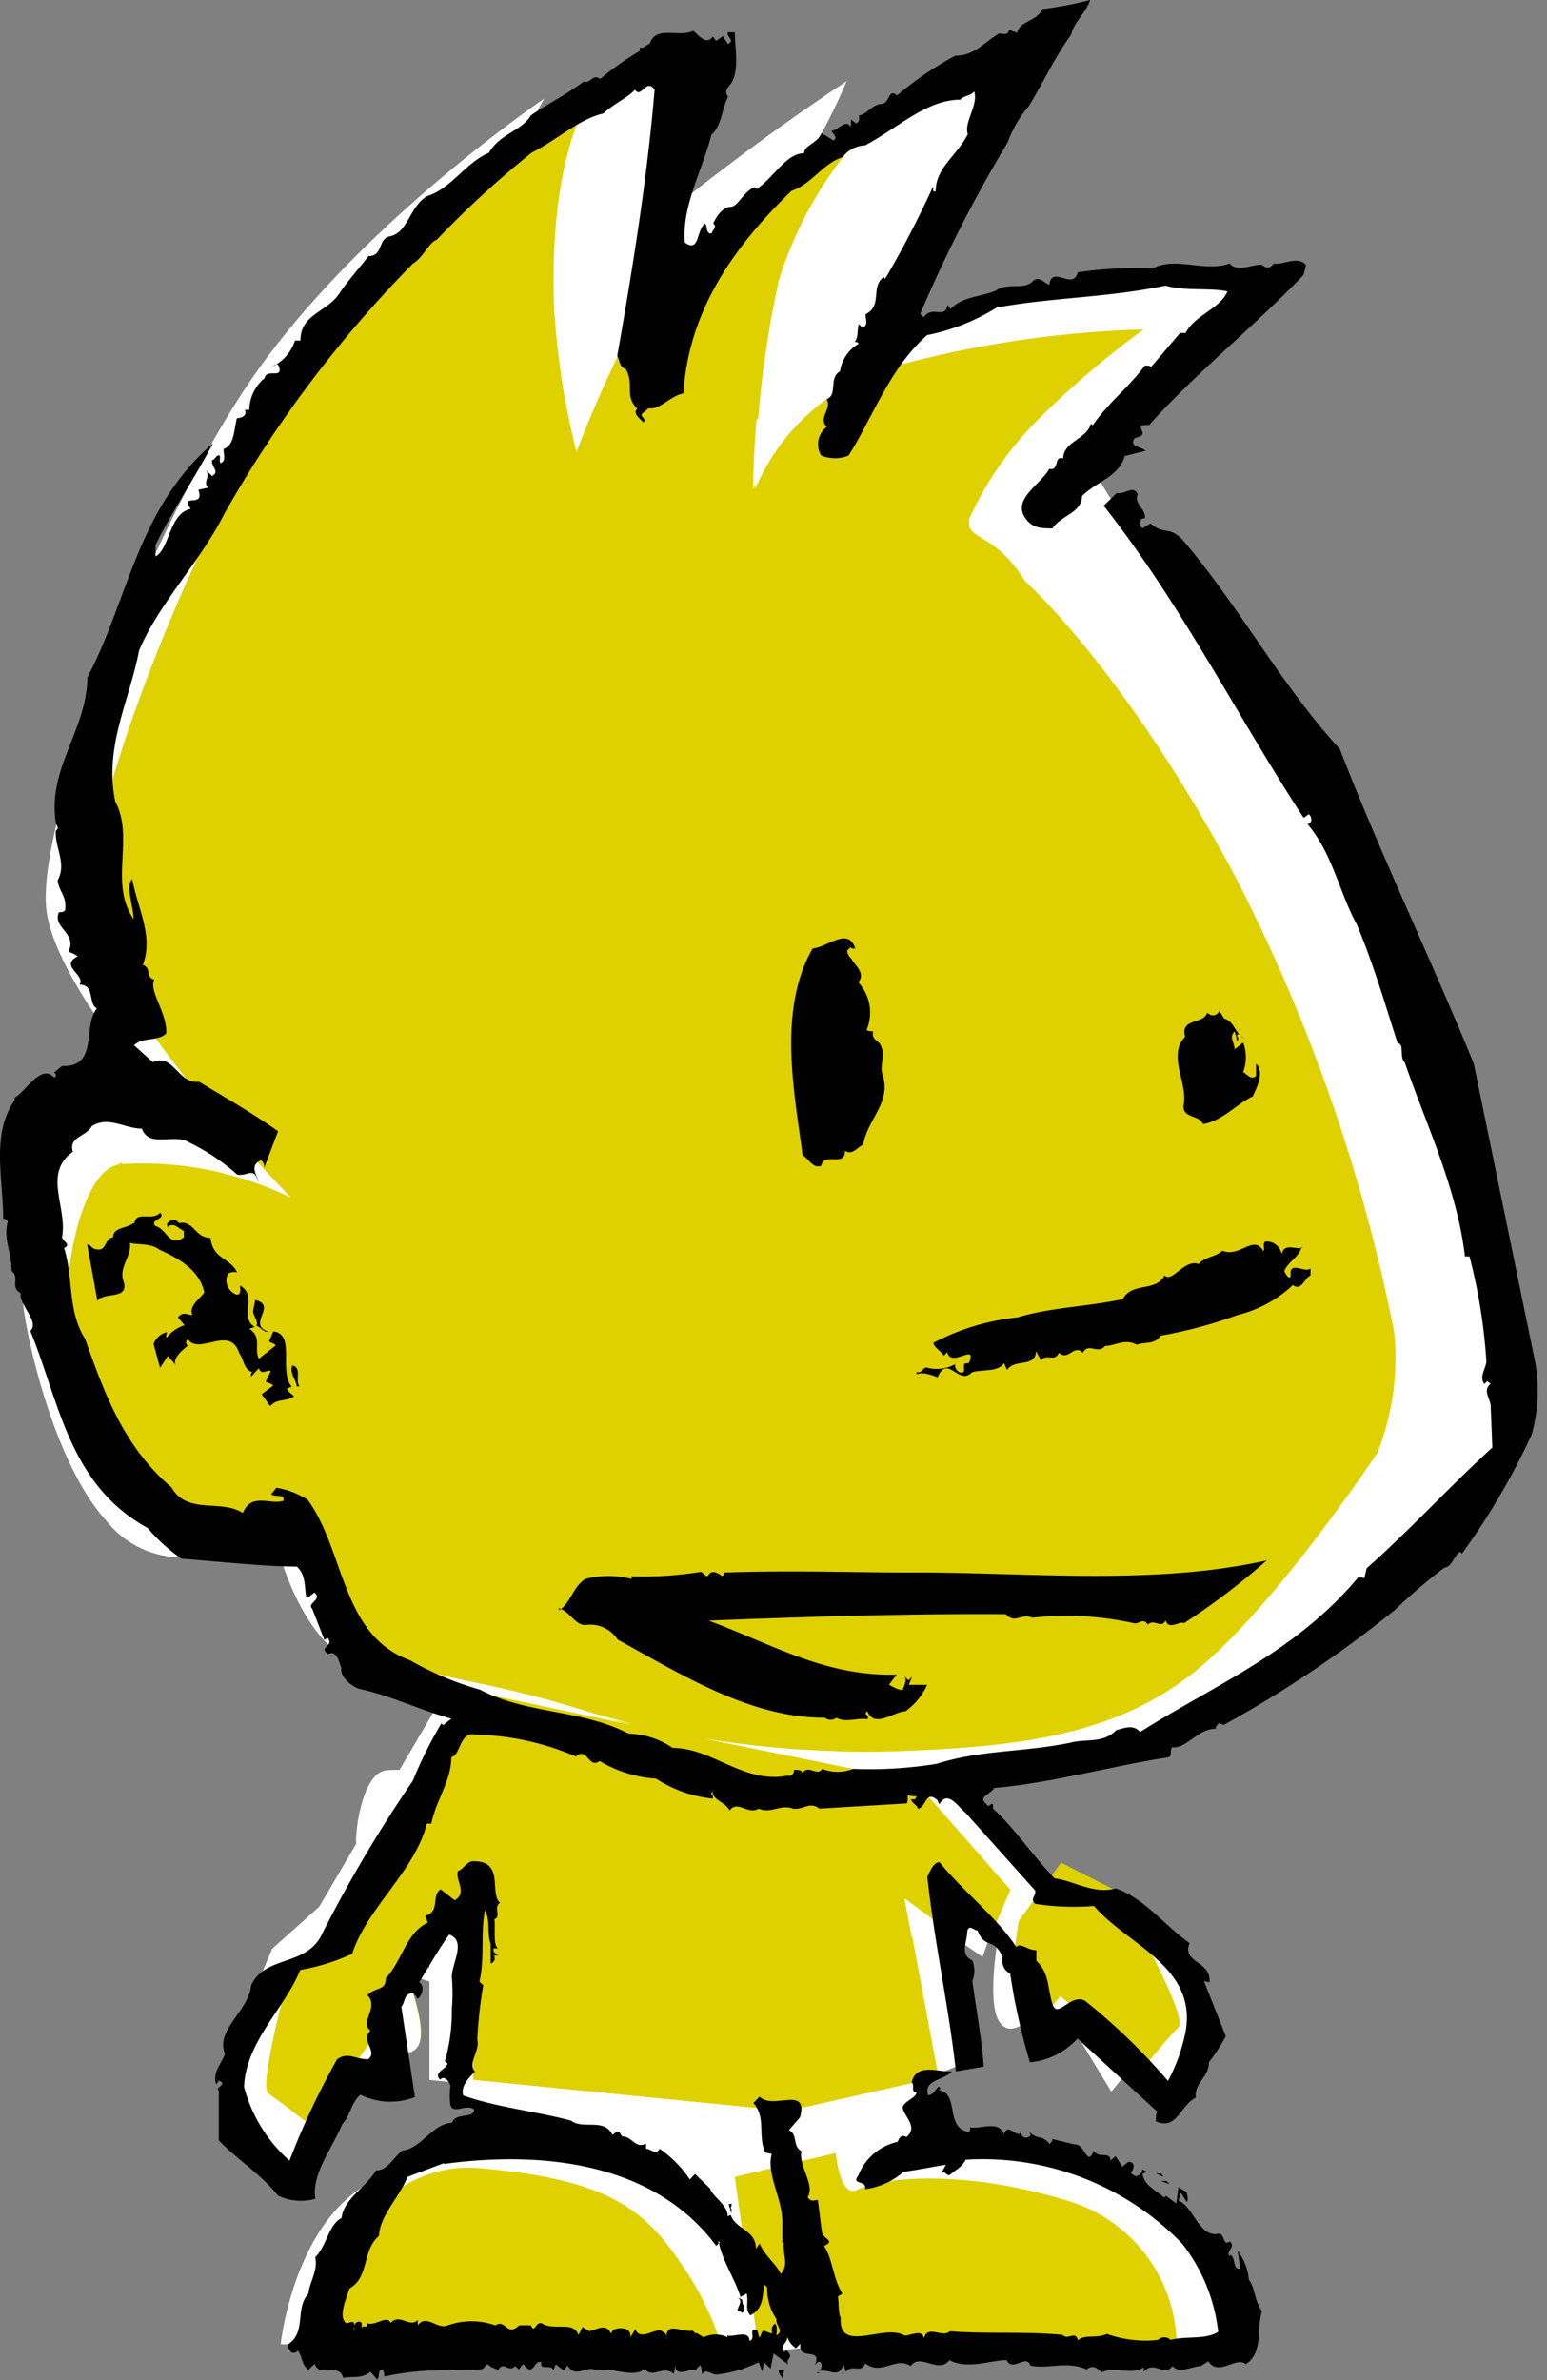 <svg width="65" height="100" version="1.1" viewBox="0 0 65 100" xmlns="http://www.w3.org/2000/svg">
 <rect x="0" y="0" width="65" height="100" fill="#808080" stroke="none"/>
 <defs>
  <style>.a{fill:#fff;}.b{fill:#dfd100;}</style>
 </defs>
 <path class="a" d="m22.714 98.35m-0.33 0.38m0.16-0.19"/>
 <path class="a" d="m35.094 97.47a3 3 0 0 0-1.18 0.24c-0.15 0.08-0.25 0-0.33-0.17a6.72 6.72 0 0 1 1.51-0.07"/>
 <path class="a" d="m35.734 92.39-0.59-0.4-0.16-0.85 1 0.72zm-2.2-4.65h-1.84l-1.23-0.25a23.34 23.34 0 0 0 3.07 0.28m-17.36-13.39a6.5 6.5 0 0 1 1 0c-0.92 0.07-1.27 2.33-1.25 3s0.69 3.77 1.92 5.11a2.44 2.44 0 0 0 1.2 0.76 2.13 2.13 0 0 1-2.17-0.75c-1.23-1.34-1.88-4.44-1.91-5.11s0.33-2.94 1.26-3"/>
 <path d="m17.444 75.73c-0.16 0.12-0.47 0.09-0.46 0.32-0.23 0-0.13 0.37-0.45 0.26-0.06 0-0.08-0.1-0.15-0.1l0.24 1.29c0.16-0.23 0.76 0 0.58-0.49-0.08-0.32 0.21-0.53 0.15-0.84 0.17 0.06 0.48 0 0.67 0.16a1.54 1.54 0 0 1 1 1c-0.1 0.15-0.36 0.32-0.27 0.51-0.13 0-0.21-0.09-0.33 0.06l0.15 0.18a0.8 0.8 0 0 0-0.4 0.27v-0.12a0.44 0.44 0 0 0-0.31 0.28l0.15 0.54 0.18-0.27 0.19 0.21c-0.11-0.13 0.13-0.35 0.27-0.45a0.1 0.1 0 0 1 0-0.1c0.27 0.37 1-0.34 1.17 0.32 0.11 0.13 0.1 0.38 0.31 0.43v0.1l0.14-0.3c0.07 0.18 0.21 0 0.27 0.07l-0.12 0.23c0.07 0 0.13 0 0.17 0.09l-0.26 0.2 0.2 0.27c0.16-0.19 0.35-0.09 0.55-0.22-0.05-0.06-0.15-0.1-0.15-0.18h0.1c-0.3-0.36 0.09-1.2-0.42-1.26l-0.1 0.23s0.11 0 0.15 0.09l-0.4 0.3c-0.11-0.24 0.08-0.49-0.21-0.68h0.12c-0.36-0.2 0.06-0.68-0.3-0.91-0.09-0.08 0 0.16-0.1 0.18a0.34 0.34 0 0 1-0.21-0.48 0.26 0.26 0 0 1 0.21 0c-0.18-0.36-0.55-0.28-0.61-0.79-0.35 0-0.38-0.41-0.71-0.33-0.09-0.1-0.15-0.1-0.23 0s0 0.06 0 0.12c0.14-0.13 0.25 0 0.38 0.09v0.14c-0.34 0.23-0.37-0.19-0.65-0.26s0.25-0.15 0.12-0.31c-0.2 0.21-0.56-0.06-0.59 0.25"/>
 <path d="m20.164 77.72c0 0.12 0.13 0.24 0.07 0.34s0.15 0.16 0.27 0.13c-0.5-0.16 0.23-0.59-0.29-0.71z"/>
 <path d="m21.154 79.44h0.06c-0.11-0.14 0.07-0.43-0.16-0.48-0.08 0.17 0.12 0.38 0.1 0.48"/>
 <path d="m30.984 98.04 0.07 0.22a0.36 0.36 0 0 1 0-0.11v-0.12"/>
 <polygon class="a" transform="translate(-17.126 -.01)" points="53.88 92.43 53.4 92.09 53.5 91.58 54.06 91.91"/>
 <polygon class="a" transform="translate(-17.126 -.01)" points="59.72 98.78 54.91 98.69 51.33 97.94 50.83 95.36 49.92 96.26 50.12 97.11 49.8 98.24 47.98 98.94 44.1 98.94 40.43 98.78 36.96 98.57 32.16 98.73 30.74 96.98 31.91 93.89 33.54 91.39 36.17 89.76 37.71 88.92 37.23 88.48 36.29 88.13 36.55 81.74 35.88 80.53 35.04 81.74 33.54 83.75 33.37 86.17 32.29 87.42 30.87 88.55 29.91 91.22 29.16 91.6 27.53 89.76 26.9 87.5 27.86 84.54 29.53 82.45 31.37 81.49 36 73.02 36.82 72.2 32.41 69.59 30.74 66.21 29.36 64.38 26.02 64.38 22.89 62.33 20.22 57.03 18.43 50.89 19.55 46.71 21.55 45.38 22.31 41.33 20.97 35.15 21.89 28.72 23.81 24.04 30.95 14.07 39.22 5.88 45.36 2.33 45.4 7.39 44.85 10.02 46.02 12.02 48.82 8.66 52.63 6.04 58.97 2.83 58.26 6.47 56.8 8.68 54.87 12.81 55.46 14.02 58.38 12.81 62.31 12.15 64.77 11.6 67.19 11.6 69.32 12.19 68.32 13.94 66.77 15.49 65.35 16.9 64.1 18.24 62.93 19.58 64.18 21.58 66.56 24.04 69.49 28.51 71.62 32.14 73.33 34.9 76.29 40.66 78.5 47.72 79.88 53.6 80.89 58.45 80.17 61.54 77.96 64.04 73.78 68.01 68.82 71.68 64.69 73.48 58.26 74.56 57.51 75.23 59.72 77.9 61.34 79.53 64.52 80.41 66.65 82.7 67.52 85.08 66.81 87.5 65.98 88.13 63.77 86.04 61.43 85.14 60.05 83.08 59.3 81.7 57.88 80.44 57.23 81.97 57.59 85.29 57.62 86.71 56.13 87.3 55.75 88.38 56.8 89.42 58.26 90.09 61.34 90.39 63.73 91.43 66.94 93.56 68.69 96.02 68.82 98.53 65.98 98.53"/>
 <polygon transform="translate(-17.126 -.01)" points="66.02 91.47 65.91 91.33 65.69 91.33"/>
 <path class="b" d="m44.584 78.26-1.78 2.45s-0.59 3.17 0.06 3.92 1.69-0.75 1.69-0.75l1.51 1.25 1.45 2.39s1.53-1.89 2-2.34-2.52-5.69-2.52-5.69z"/>
 <path class="a" d="m44.554 83.88 1.51 1.25 1.24 2-0.61 0.75-1.45-2.39-1.26-1a3.64 3.64 0 0 0 0.57-0.63m-2.57-2.76 1.78-2.45 0.38 0.2-1.34 1.84s-0.59 3.17 0.06 3.92a0.55 0.55 0 0 0 0.39 0.21c-0.36 0.33-0.85 0.63-1.21 0.2-0.66-0.75-0.06-3.92-0.06-3.92"/>
 <path class="b" d="m31.874 98.72 17.56-0.42a6.4 6.4 0 0 0-4.66-5.86c-4.63-1.4-8-0.87-8.74-0.45s-0.92-1.53-0.92-1.53l-4.24 1z"/>
 <path class="b" d="m5.114 48.91a14.26 14.26 0 0 1 7.1 1.4s-8.13-8.26-8.43-12.25 4.71-16.59 8.82-22.41c4.48-6.35 12.16-11.51 12.16-11.51s-1.73 2.42-1.48 8.85a33.28 33.28 0 0 0 0.94 6s1.91-5.6 3.65-7.18a72.61 72.61 0 0 1 8.36-6.18 16.45 16.45 0 0 0-3.51 6.15 42.85 42.85 0 0 0-1 8.78 9 9 0 0 1 6-5.21 44.74 44.74 0 0 1 10.33-1.51 37.68 37.68 0 0 0-4.56 3.91 14.27 14.27 0 0 0-2.75 4c-0.24 1 1 0.51 2.32 2.66 0 0 4.17 3.7 8.8 12.35a72.33 72.33 0 0 1 6.71 19.18 10.74 10.74 0 0 1-0.7 5.1s-4.2 6.34-7.56 9.1-7.44 3.24-12.39 3.43a41.46 41.46 0 0 1-8.27-0.51l8.8 1.79 4 4.55-1.19 2.77-3.23-2.39 1.4 7.49-6.36 1.43-13.2-1.31v-8.4l-2.82 3.85c0.35 0.93 0.85 2.47 0.54 3.07-0.47 0.87-1.82-0.35-1.82-0.35l-1.2 1.58-0.86 2.66s-1.92-1.49-2.43-1.81 1.15-6.11 1.15-6.11l2-1.74 5.44-9.08 6.77 1.38c-0.73-0.18-1.44-0.37-2.12-0.58-3.93-1.23-5.58-1.2-7.69-2s-3.12-4.22-3.12-4.22l-0.56-2.06a16.88 16.88 0 0 1-2.43 1.61 4 4 0 0 1-4.35-1.34c-2.27-2.46-3.48-8.19-3.53-9.43s0.61-5.43 2.32-5.56"/>
 <path class="a" d="m11.794 98.49s0.82-7.8 6.62-7.36h0.49a4.94 4.94 0 0 1 1.16 0c5.81 0.44 7.17 1.86 8.81 4.36a9.16 9.16 0 0 1 1.65 3.8l-1.82-0.2-0.96-0.1zm0.35 0.17m3.21-5.47m-0.62 0.7m0.3-0.36"/>
 <path class="a" d="m38.214 91.56a6.09 6.09 0 0 0-2.19 0.43c-0.26 0.16-0.45 0-0.6-0.31a13.47 13.47 0 0 1 2.79-0.12m-4.75-1.1v0.35l-2.65 0.6 1 7.27h-1.64l-1-7.31z"/>
 <path class="a" d="m28.124 11.55c-1.7 1.58-3.9 7.43-3.9 7.43s-0.39-1.51-0.67-3.36c0.78-2 1.81-4.37 2.71-5.21a100.15 100.15 0 0 1 9.31-7 24.28 24.28 0 0 1-1.79 3.45 63.79 63.79 0 0 0-5.66 4.65m11.27 70.66-1.09-0.8-0.3-1.59 1.87 1.35zm-4.05-8.59c-1.15 0-2.29 0-3.41-0.06l-2.28-0.46a41.77 41.77 0 0 0 5.69 0.52m-22.74-57.93c-4.11 5.82-9.11 18.42-8.82 22.41s8.43 12.25 8.43 12.25a13.14 13.14 0 0 0-2.81-1c-2.16-2.32-7.24-8.1-7.47-11.24-0.3-4 4.71-16.59 8.82-22.41 4.48-6.36 12.12-11.52 12.12-11.52a6.73 6.73 0 0 0-0.82 2 48.84 48.84 0 0 0-9.49 9.54m1.06 50s1 3.48 3.12 4.22 3.76 0.72 7.69 2c0.68 0.21 1.4 0.4 2.12 0.58l-6.68-1.42a47.21 47.21 0 0 1-4.88-1.17c-2.11-0.74-3.13-4.22-3.13-4.22l-0.25-0.94c0.72-0.48 1.55-1.12 1.55-1.12zm-10.37-16.77a12.69 12.69 0 0 1 1.85 0c-1.7 0.14-2.36 4.33-2.31 5.56s1.26 7 3.53 9.43a4.68 4.68 0 0 0 2.22 1.42 4 4 0 0 1-4.07-1.42c-2.27-2.46-3.49-8.19-3.53-9.43s0.61-5.43 2.31-5.56m10.16 31.2 5.34-9.1 0.91 0.21-5.22 8.89-2.46 3.39s-1.2 4.11-0.7 4.46l0.95 0.7-0.36 1.14s-1.94-1.49-2.44-1.81 2-6.11 2-6.11zm18.23-59.55s0-1.24 0.14-2.91a9.77 9.77 0 0 1 4-2.3 44.74 44.74 0 0 1 10.33-1.51l-0.14 0.1a41.48 41.48 0 0 0-8.34 1.41 9 9 0 0 0-6 5.21m-11.76 66.83 11.9 1.18-0.57 0.13-13.16-1.31v-5.87l1.83-2.53zm-4.08-1.77a1 1 0 0 1-0.09 0.31 0.56 0.56 0 0 1-0.46 0.31l0.5-0.66"/>
 <path d="m34.144 39.85c-1.46 2.56-0.79 5.93-0.42 8.68 0.27 0.18 0.44 0.58 0.78 0.45 0.13-0.6 1 0.08 1-0.63 0.32 0.21 0.53-0.17 0.76-0.25 0.18-1.06 1.18-1.77 0.83-2.91-0.17-0.41 0.16-0.9-0.13-1.34-0.12-0.15-0.35-0.21-0.28-0.52-0.08 0-0.23 0-0.27-0.06a1.89 1.89 0 0 0-0.35-2c0.33-0.39-0.18-0.74-0.3-1a0.48 0.48 0 0 1-0.17-0.33l0.15-0.15c0 0.07 0.11 0.07 0.19 0.06-0.3-0.92-1.14-0.06-1.79 0"/>
 <path d="m50.714 42.56c-0.14 0.49-1.14 0.2-0.92 1-0.77 0.82 0.15 1.94-0.07 2.92 0 0.52 0.66 0.35 0.82 0.75 0.84-0.14 1.45-0.88 2.09-1.16 0.21-0.46 0.49-1 0.14-1.39v0.52c-0.18 0.2-0.38-0.06-0.54-0.16a1.77 1.77 0 0 0 0-1.24l-0.36 0.29c0-0.27-0.25-0.52 0-0.75l0.08 0.26c0 0.3 0.16 0 0-0.08l0.08-0.08 0.27 0.22c-0.43-0.25-0.45-0.77-0.87-0.86l-0.2-0.33a0.29 0.29 0 0 1-0.49 0.09"/>
 <path d="m5.604 51.39c-0.29 0.23-0.86 0.18-0.85 0.59-0.42 0.09-0.24 0.68-0.82 0.48-0.11-0.07-0.16-0.18-0.27-0.17l0.43 2.37c0.29-0.42 1.41 0 1.07-0.9-0.13-0.59 0.38-1 0.29-1.54 0.3 0.09 0.87 0 1.23 0.28 0.85 0.38 1.7 0.87 1.9 1.8-0.18 0.27-0.67 0.58-0.5 0.95-0.23 0-0.39-0.17-0.61 0.1l0.28 0.33a1.55 1.55 0 0 0-0.74 0.51c-0.08 0 0-0.15 0-0.22a0.79 0.79 0 0 0-0.56 0.5l0.27 1 0.33-0.5 0.35 0.4c-0.2-0.26 0.25-0.64 0.5-0.84-0.08 0-0.08-0.11-0.08-0.18l0.07-0.08c0.49 0.69 1.77-0.63 2.16 0.59 0.2 0.25 0.18 0.7 0.56 0.79-0.07 0-0.07 0.12-0.07 0.2l0.33-0.36c0.13 0.34 0.38 0 0.5 0.13l-0.21 0.43c0.12 0.07 0.23 0.06 0.31 0.17l-0.48 0.36 0.36 0.5c0.3-0.34 0.65-0.17 1-0.41-0.08-0.11-0.28-0.18-0.28-0.33l0.18-0.08c-0.55-0.65 0.18-2.21-0.77-2.32l-0.18 0.42c0.08 0.07 0.2 0.06 0.28 0.17l-0.71 0.56c-0.21-0.44 0.15-0.9-0.4-1.26l0.23-0.08c-0.66-0.39 0.1-1.27-0.56-1.7-0.16-0.14 0.09 0.3-0.18 0.35a0.63 0.63 0 0 1-0.38-0.89 0.52 0.52 0 0 1 0.38-0.05c-0.33-0.66-1-0.52-1.12-1.45-0.65 0-0.71-0.75-1.32-0.62-0.16-0.18-0.27-0.17-0.42-0.06s-0.07 0.12-0.07 0.23c0.26-0.24 0.46 0.06 0.69 0.16v0.27c-0.63 0.43-0.69-0.34-1.2-0.48-0.24-0.29 0.45-0.27 0.21-0.56-0.36 0.38-1-0.11-1.09 0.45"/>
 <path d="m53.074 52.55c-0.4-0.69-1 0.3-1.71 0-0.29 0.27-0.75 0.25-1 0.56-0.58-0.24-1.15 0.83-1.43 0.47-0.36 0.72-1.36 0.27-1.76 1-1.36 0.31-3 0.34-4.42 0.77a9.78 9.78 0 0 0-3.54 1.07c0.05 0.23 0.36 0.36 0.44 0.55l0.15-0.16c0.14 0.7 1.31-0.46 0.89 0.49 0-0.07-0.11 0-0.19 0v0.33c-0.23 0.16-0.44-0.21-0.36-0.32a1.62 1.62 0 0 1-1.17 0.16c-0.2-0.07-0.23 0.27-0.46 0.17v0.11c0.18-0.12 0.6 0 0.88 0.12 0.42-1 0.89 0.37 1.44-0.21 0.37-0.13 1.13 0 1.35-0.39l0.13 0.29c0.32-0.49 1.18-0.08 1.22-0.79l0.21 0.4c0.22-0.34 0.54 0.09 0.75-0.33 0.4 0.36 0.63-0.39 1 0 0.25-0.46 0.61 0.09 0.94-0.29 0.42 0 0.82-0.33 1.33-0.05 0.34-0.13 0.76 0 1-0.38a19.06 19.06 0 0 0 3.24-0.87 5.17 5.17 0 0 0 2.32-1.26c0.35 0.29 0.51-0.32 0.74-0.4v-0.3c-0.22 0.23-0.93-0.37-0.83 0.33-0.07 0.16-0.23-0.1-0.27-0.22 0.14-0.37 0.62-0.58 0.72-1h0.07c-0.26 0.16-0.8-0.23-0.9 0.3a0.65 0.65 0 0 0-0.63-0.54c-0.22 0-0.06 0.31-0.14 0.42"/>
 <path d="m10.634 55.08c0 0.22 0.24 0.43 0.14 0.63 0.14 0 0.27 0.28 0.5 0.24-0.93-0.3 0.41-1.1-0.55-1.33z"/>
 <path d="m12.464 58.25h0.12c-0.2-0.25 0.12-0.79-0.3-0.88-0.15 0.3 0.21 0.7 0.18 0.88"/>
 <path d="m23.464 67.57c0.46 0.09 0.71 0.76 1.17 0.7a1.38 1.38 0 0 1 1.32 0.62c2.69 1.47 5.57 3.29 8.7 3.28a0.39 0.39 0 0 0 0.49 0c0.35 0.22 0.88 0 1.3 0.06 0.11-0.15-0.2-0.21 0-0.33 0.29 0.74 1.14 0 1.6 0a2.77 2.77 0 0 0 0.91-1.11h-0.77l0.14-0.35-0.15 0.16-0.19-0.18c0.16 0.18 0 0.37-0.06 0.6a1.61 1.61 0 0 1-0.57-0.24l0.32-0.42c-3 0.08-5.19-1.26-7.9-2.27 4-0.16 8.6-0.3 12.49-0.27 0.39 0.43 0.64-0.06 1.11 0.15a13 13 0 0 1 4.31 0.24c0.19 0 0.37-0.24 0.54 0.05 0.26-0.27 0.58 0.2 0.75-0.18 0.13 0.44 0.61 0 0.77 0.12a29.53 29.53 0 0 0 3.48-2.64c-4.8 1.08-10.31 0.48-15 0.51-2.4 0-4.88-0.1-7.81 0 0 0.07 0 0.11-0.07 0.15-0.16-0.11-0.44-0.32-0.61 0-0.12 0-0.16-0.11-0.28-0.18a15.19 15.19 0 0 1-2.92 0.19v0.11a3.86 3.86 0 0 0-1.94 0c-0.52 0.32-0.61 1-1.09 1.31"/>
 <path d="m30.614 92.61 0.13 0.41a0.64 0.64 0 0 1 0-0.2c-0.08 0 0-0.15 0-0.23"/>
 <path class="b" d="m23.354 98.72h-7.71l-2.4-0.56-0.09-1.3-0.34 0.16c1.25-2.67 3.6-6.2 7.25-5.93 5.81 0.48 7.17 1.9 8.81 4.4a12.81 12.81 0 0 1 1.59 3.56z"/>
 <path d="m34.324 99.68a0.27 0.27 0 0 1 0.12 0s-0.09 0.07-0.12 0"/>
 <polygon class="a" transform="translate(-17.126 -.01)" points="49.74 98.77 50.15 98 51.01 98.65"/>
 <path class="a" d="m16.734 83.78 0.31-0.92c0.35 0.93 0.85 2.47 0.54 3.07-0.47 0.87-1.82-0.35-1.82-0.35l0.62-1.24z"/>
 <polygon class="a" transform="translate(-17.126 -.01)" points="58.41 82.23 57.52 81.62 57.7 80.67 58.74 81.27"/>
 <path d="m0.604 46.13c0.52-0.31 1.12-1.46 1.68-0.85l0.07-0.07a0.19 0.19 0 0 0-0.08-0.15l0.33-0.27c1.56 0.05 0.85-1.68 1.47-2.42-0.39-0.2-0.07-1-0.73-1 0.26-0.42-0.87-0.78-0.08-1.19a1.3 1.3 0 0 0-0.39-0.19c0.39-0.79-0.68-1-0.4-1.66 0.07 0 0.19 0 0.26-0.08 0.09-0.6-0.26-0.78-0.31-1.26 0.39-0.73-0.13-1.38-0.08-2.09 0.18-0.12 0-0.23 0-0.34-0.35-2.3 1.3-3.86 1.33-6.1 1.73-3.28 2.08-7.07 5.28-9.84-0.74 1.41-1.75 2.91-2.42 4.28v0.48c0.6-0.32 0.57-1.81 1.48-2-0.48-0.69 0.61 0 0.32-0.8l0.41-0.09c-0.24-0.24 0.13-0.48-0.1-0.74l0.27 0.25c0.34-0.2-0.05-0.37 0-0.67 0.12 0 0.15-0.19 0.27-0.2s0 0.27 0.09 0.33c0.26-0.12 0.09-0.41 0.13-0.6 0.45-0.16 0.42-0.8 0.55-1.29 0.15 0 0.46-0.09 0.33-0.35h0.19a1.77 1.77 0 0 1 0.64-1.33c0.1-0.41 0.69 0 0.63-0.4s-0.34 0-0.35-0.06a1.87 1.87 0 0 0 1-1.12h0.23c0-1.16 1.17-1.17 1.7-2.08 0.33-0.47 0.8-1 1.16-1.47 0.61 0 0.4-0.69 0.85-0.82 0.83-0.14 0.83-1.22 1.61-1.7 1-0.3 1.62-1.41 2.6-1.82 0.46-0.81 1.37-0.91 1.76-1.57 0.67-0.47 1.56-0.91 2.23-1.43 0.23 0.14 0.4-0.35 0.68-0.1a12.52 12.52 0 0 1 1.67-1.18v-0.15c0.09 0.07 0.23-0.05 0.42-0.17 0.28-0.76 1.17-0.23 1.81-0.52 0.11 0 0.52 0.69 0.84 0.23l0.13 0.19 0.29-0.2 0.21 0.33c0.33-0.17-0.09-0.3 0-0.49h0.29c0 0.64 0.21 1.64-0.18 2.18-0.15 0.15-0.26 0.34-0.1 0.52-0.28 0.54-0.26 1.21-0.7 1.6-0.39 1.51-1.25 3-1.12 4.53 0.63 0.46 0.48-0.55 0.85-0.79 0.12 0.07 0 0.42 0.28 0.41 0-0.12 0.26-0.28 0.06-0.42 0.18-0.38 0.43-0.69 0.74-0.7s0.54-0.66 1-0.82l0.08 0.07c0.67-0.4 1.24-1.51 2-1.5 0-0.34 0.59-0.43 0.73-0.85l0.51 0.31c0.18-0.12 0-0.26-0.1-0.4 0.27 0 0.63-0.55 0.83-0.15v-0.33l0.23 0.17 0.11-0.11v-0.23c0.34-0.05 0.55-0.46 0.93-0.48s0.28-0.68 0.67-0.36a13.59 13.59 0 0 1 2.45-1.67c0.8 0 1.16-0.53 1.83-0.93 0.15 0 0.42 0.1 0.41-0.16l0.35 0.13c0.13-0.53 0.79-0.44 1.07-1a15 15 0 0 0 2-0.38c-0.17 0.53-0.73 1-0.79 1.45-0.68 0.92-1.17 2-1.78 3a5 5 0 0 0-0.9 1.54 58.06 58.06 0 0 0-3.67 7.2l0.15 0.14c0.37-0.53 0.88 0.12 1-0.52l0.12 0.18c0.51-0.54 1.2-0.49 1.91-0.78 0.49-0.36 1.19 0 1.55-0.4 0.26-0.23 0.46 0.06 0.69 0.16 0.12-0.86 1 0.26 1.2-0.53a16.64 16.64 0 0 1 3.15-0.16c0.94-0.52 2.18 0.17 3.23-0.21 0.33 0.4 1 0 1.38 0.06a0.27 0.27 0 0 0 0.46-0.05c0.46 0.05 1-0.34 1.37 0.05l-0.1 0.42c-2 2.1-4.67 4.25-6.49 6.31-0.84-0.05 0.2 0.4-0.6 0.54-0.28 0.39 0.29 0.36 0.45 0.54l-0.87 0.22c-0.27 0.88-1.17 1.06-1.8 1.68 0 0.71-0.92 0.83-1.24 1.36-0.38 0-0.72 0-1-0.26-0.88-0.9 0.5-1.55 0.86-2.24 0.46 0.09 0.17-0.57 0.59-0.44 0-0.71 1-0.81 1.16-1.46l0.08 0.07c0.65-0.95 1.47-1.55 2.19-2.51 0.08 0 0.23 0 0.26 0.06l1.22-1.43h0.23c0.39-0.76 1.44-1 1.76-1.75-0.81-0.16-1.79 0-2.6-0.24-2.46 0.51-4.71 0.49-7.09 0.92a8.81 8.81 0 0 1-2.93 1.16c-1.58 1.4-2.26 3.41-3.3 5.06a1.52 1.52 0 0 1-1.15 0 0.91 0.91 0 0 1 0.23-1.2c-0.37-0.4 0.23-0.76 0-1.16 0.48-0.21 0.07-0.9 0.56-1.18a1.61 1.61 0 0 1 0.79-1.16l-0.08-0.07h-0.1c0.18-0.19 0.1-0.52 0.18-0.75l0.16 0.15c0.27-0.13 0.1-0.38 0.13-0.57 0.72-0.36 0.19-1.13 0.75-1.56l0.07 0.07a42.61 42.61 0 0 0 2-3.85c0.07 0-0.07 0.23 0.12 0.18 0-1 0.89-1.49 1.35-2.4-0.17-0.52 0.45-1.21 0.27-1.8-0.14 0.19-0.41 0.16-0.59 0.35-1.42 0-2.62 1.19-4 1.92a1.22 1.22 0 0 0-0.94 0.49c-0.86 0.29-1.29 1.13-2.15 1.42-2.49 2.41-4.33 5.1-4.54 8.51-0.53 0.09-1 0.71-1.46 0.62l-0.23 0.19c-0.22 0.16 0.21 0.26 0 0.41-0.08-0.14-0.47-0.35-0.25-0.58-0.55-0.54-0.11-1-0.48-1.67-0.27-0.06-0.25-0.36-0.36-0.54 0.65-3.69 1.26-7.48 1.57-11.19-0.36-0.51-0.55 0.39-0.83 0-0.26 0.31-0.9 0.6-1.33 1-1 0.22-2 1.15-3 1.64a40.76 40.76 0 0 0-4 3.67c-0.31 0.09-0.55 0.73-1 1a49.92 49.92 0 0 0-7.92 10.51c-1 2-2.75 3.76-3.58 5.74-0.41 2.14-1.48 4.05-1 6.35 0.82 1.54-0.28 3.41 0.77 4.94 0-0.49-0.35-1.41-0.06-1.68 0.24 1.26 0.9 2.39 0.45 3.6 0.38 0.14 0.09 0.52 0.48 0.62-0.25 0.46 0.55 1.4 0.5 2.26-0.36 0.35-1 0.14-1.35 0.5l0.79 0.71c0.86-0.4 1.07 0.94 1.94 0.82 1.06 0.64 2.22 1.3 3.32 2.08l-0.59 1.55a0.32 0.32 0 0 0-0.12-0.33c-0.57 0.21-0.09 0.75-0.13 0.9-0.17-0.66-0.45-0.21-0.88-0.3a8.51 8.51 0 0 0-2-1.34c-0.62-0.42-1.7 0.25-2-0.59-0.72 0-1.39-0.54-2.1-0.11-0.25 0.46-1 0.45-0.8 1.08-1.29 0.91-0.21 2.36-0.46 3.6 0.08 0.19 0.39 0.32 0.09 0.44 0.4 1.3 0.14 2.65 0.88 3.82 0.81 2.28 1.62 4.53 3.63 6.24 0.66 1.17 2.08 0.48 3 1.08 0.35-0.87 1.14-0.34 1.7-0.51 0.1-0.31-0.35-0.14-0.51-0.28l0.22-0.27a3.42 3.42 0 0 1 1.32 0.51c1.57 2.17 1.4 5.69 4.3 6.74a13 13 0 0 0 2.93 1.23c2 1.05 4.23 0.81 6.25 1.85a3.42 3.42 0 0 1 1.85 0.6c1.68 0 3 1.53 4.84 1.16 0.16 0.07 0.27-0.13 0.26-0.24 0.16 0 0.34 0 0.35 0.14 0.25-0.39 0.62 0.16 0.83-0.18a1.77 1.77 0 0 0 1.3 0 17.81 17.81 0 0 0 3.5-0.21c1.91-0.6 3.63-0.48 5.63-0.89 0.64-0.18 1.38 0.05 1.93-0.53 0.37-0.09 0.71-0.25 1 0.08 3.16-2 6.57-3.37 9.19-6.53l0.23 0.07 0.1-0.42c1.73-1.52 3.63-3.58 5.28-5.07l-0.07-1.74c0-0.3-0.36-0.66 0-0.94l-0.15-0.11-0.11 0.12c-0.24-0.29 0.05-0.64 0.08-0.94a23.56 23.56 0 0 0-0.71-4.42h-0.19c-0.34-2.86-1.63-5.54-2.53-8.15-0.24-0.22 0-0.79-0.3-0.81-0.56-1.74-1-3.28-1.72-5-0.74-1.35-1-2.94-2.07-4.21 0.19 0 0.22-0.27 0.06-0.41l-0.22 0.15c-2.8-4.29-5.16-9-8.4-13.11l0.55-0.54c0.34 0.09 0.71-0.37 0.88 0.07-0.18 0.38 0.37 0.62 0.3 1-0.07 0-0.15 0-0.18 0.08s-0.07 0.26 0.09 0.33l0.33-0.2c0.56 0.5 0.73 0.09 1.32 0.66 2.44 2.86 4.12 6.08 6.63 8.82 1.74 4.49 3.81 8.77 5.63 13.22l2.53 12.3a6.79 6.79 0 0 1-0.1 3.29 29.45 29.45 0 0 1-2.93 5l-0.08-0.08c-0.29 0.21-0.32 0.62-0.66 0.67a23 23 0 0 0-2.06 1.76 49 49 0 0 1-7.2 4.84l-0.23-0.07c0 0.07-0.15 0.12-0.1 0.23-0.77 0-1.27 0.87-1.84 0.78-0.11 0.12 0 0.34-0.14 0.42-2.38 0.36-4.95 1.09-7.34 1.29-0.14 0.27-0.74 0.37-0.31 0.69 0.08 0.18 0.15-0.08 0.26 0v0.18c0.91 0.82 1.68 2 2.59 2.93 0.84 0.11 1.63 0.68 2.57 0.42 1.23 0.44 2 1.52 3.1 2.3-0.35 0.84 0.94 0.75 0.83 1.65l-0.23-0.06 0.92 2.32a8 8 0 0 1-0.71 1.1c0 0.64-0.62 0.85-0.55 1.48-0.68 0.36-0.79 1.38-1.68 1 0-0.15 0-0.29 0.06-0.41l-3.35-3.07a3.1 3.1 0 0 1-2 1 27.07 27.07 0 0 1-0.83-3.73c-0.35-0.18-0.33-0.48-0.37-0.81-0.37-0.69-0.7-0.23-1-1-0.16 0-0.32-0.26-0.43 0 0 0.49-0.34 1 0.21 1.26a1.12 1.12 0 0 1 0 0.86c0.16 1.19 0.4 2.45 0.48 3.6l-1.17 0.2c-0.29-2.68-0.89-5.31-1.2-8.17 0.11-0.23 0.25-0.61 0.51-0.62 1 1.23 2.46 2.37 3.23 3.57 0.14-0.23 0.54 0.17 0.84 0.12v0.45c0.55 0.53 0.46 1.1 0.67 1.8s0.75-0.44 1.37-0.12a25.5 25.5 0 0 1 3.49 3.37 7.22 7.22 0 0 0 0.75-2.13c0.43-2.7-2.46-3.59-3.86-5.22a10.5 10.5 0 0 1-2.47-0.09c-0.24-0.22 0.06-0.34 0-0.56l-2.91-3.25c-0.35-0.28-0.76-1-1.12-0.37l-0.08-0.18c-0.51-0.43-0.44 0.28-0.82 0.37 0-0.15-0.24-0.22-0.29-0.4h0.16s0.07-0.07 0.07-0.11-0.19 0-0.31-0.06 0 0.22-0.1 0.34l-3.67 0.22c-0.4-0.32-0.69 0.07-1.11 0-0.5-0.2-0.94 0.23-1.44 0-0.45 0.28-0.89-0.38-1.22 0.08-0.17-0.37-0.74-0.42-0.72-0.84l-0.06 0.16c0.08 0 0.08 0.1 0.08 0.18a5.36 5.36 0 0 1-2.39-0.84 5.3 5.3 0 0 1-2.37-0.74c-0.47 0.35-0.51-0.62-1-0.19a11.26 11.26 0 0 0-4.23-0.92c-0.65-0.16-0.61 0.89-1 0.94 0 1-0.65 1.82-0.84 2.8h-0.19c-0.5 2-2.49 3.5-3.14 5.47a8.92 8.92 0 0 1-2.18 0.68c-0.66 1.63-2.28 3-2.36 4.91a6.24 6.24 0 0 0 1.91 3.1 32.34 32.34 0 0 1 2-4.26c0.45-0.32 0.76 0 1.3 0 0.44-0.32-0.34-0.78 0.1-1.2-0.47-0.36 0.38-1-0.13-1.49 0.33-0.35 0.79-0.18 0.77-0.71 0.7-0.73 0.84-1.9 1.77-2.34l-0.1-0.29c0.64-0.18 0.23-0.84 0.64-1.11l0.59 0.46c0.56-0.32 0-0.86 0.14-1.23 0.26-0.09 0.37-0.43 0.67-0.41 1.3 0 0.63 1.36 1.1 1.75-0.3 0.16 0.06 0.6-0.24 0.68 0.05 0.34-0.07 1.13 0.16 1.23h-0.19c-0.06 0.19 0.13 0.22 0.17 0.3h-0.16c0.13 0.25-0.17 0.37-0.14 0.33v-0.81c-0.17-0.52 0-1-0.24-1.42-0.19 1.06 0 2-0.23 3l0.16 0.15a19 19 0 0 0-0.25 2.28c0.13 0.45-0.42 1-0.1 1.35-0.15 0.16-0.63 0.59-0.49 1 1.42 0.51 3.1 0.67 4.53 1.06 0.51 0.39 1.4-0.13 1.74 0.6l0.14-0.11c0.18-0.09 0.19 0.1 0.27 0.17 0.42 0 0.55 0.54 1 0.3v0.22c0.19 0 0.43 0.29 0.57 0a4.8 4.8 0 0 1 1.27 1.29l0.22-0.23 0.63 0.61c0.1 0.34 0.75 0.69 0.74 1.17l0.13-0.06c0.19 0.61 1.06 0.62 1.06 1.43l0.15-0.23c0.21 0.51 0.71 0.87 0.89 1.28 0.36-0.36 0.07-0.87 0.13-1.32h-0.06v-0.86c0-1-0.68-2-0.45-2.86l-0.27-0.06c-0.33-0.7 0.05-1.47-0.5-2.08l0.26-0.27c0.55 0.58 2.07-0.49 1.7 0.87l-0.47 0.54c0.39 0.17 0.14 0.67 0.53 0.88-0.13 0.64 0.59 1.43 0.26 1.93 0.17 0.25 0.28 0.1 0.43 0.13l0.17 1.34c0.08 0.33 0.58 0.35 0.09 0.59 0.37 0.55 0.36 1.33 0.77 2l-0.19 0.12c0.06 0.3 0 0.64 0.12 0.89-0.1 1.54 1.83 0.23 2.69 0.75 0.23 0 0.76-0.29 0.8 0.12 0.17-0.6 0.77 0 1.1-0.3 1.57 0.12 3.2 0 4.73 0.15 0.24 0.25 0.53-0.21 0.65 0.23 0.26-0.27 0.77-0.06 1.21-0.27a4.82 4.82 0 0 0 2.15 0.25 0.38 0.38 0 0 1 0.53 0c0.64-0.17 1.49 0 2-0.34a7.3 7.3 0 0 0-1.52-3.71 11.68 11.68 0 0 0-9.09-3.52c-0.17 0.34-0.48 0.46-0.63 0.61s-0.27-0.21-0.38-0.06l0.18-0.34c-0.61 0.1-1.32 0.24-1.78 0.3a3.09 3.09 0 0 1-1.61 0.73c0.06-0.41-0.61-0.16-0.29-0.58a2.31 2.31 0 0 1 1.65-1.41c0.07-0.15 0.14-0.34 0.37-0.2 0.52-0.43-0.11-0.86-0.16-1.26 0.1-0.27 0.59-0.4 0.58-0.62-0.26 0-0.05-0.34-0.2-0.41 0.19-0.86 1.16-0.42 1.69-0.47-0.32 0.38-1.2 0.34-1 1 0.23 0 0.33-0.28 0.45-0.36l0.08 0.07-0.08 0.08c0.88 0.12 0.25 1.6 1.25 1.75 0.07 0 0.07-0.12 0.07-0.19 0.46 0.09 1.17-0.31 1.42 0.28 0.17-0.42 0.38 0 0.65 0 0 0 0.07-0.07 0-0.15 0.08 0.15 0.13 0.37 0.35 0.29s0.07-0.15 0.07-0.23c0.32 0.36 0.54 0.09 0.86 0.53 0-0.08 0.14-0.12 0.1-0.23l0.93 0.23c0.45-0.06 0.53 1 0.81 0.26 0.2 0.36 0.72 0 0.7 0.42l0.22-0.19 0.28 0.44 0.26-0.2c0.31 0 0.24 0.33 0.09 0.45 0.08 0.07 0.16 0.18 0.28 0.14s0.22-0.16 0.21-0.27l0.2 0.1-0.19 0.08c0.06 0.49 0.6 0.72 0.91 1l0.08-0.07 0.43 0.32 0.09-0.68 0.35 0.21c0 0.11 0.09 0.3 0 0.41l-0.25-0.4-0.1 0.34c0.62 0.24 0.86 1.5 1.62 1.4 0.37-0.09 0.21 0.55 0.54 0.31 0.28 0.25-0.21 0.42 0 0.64v-0.08c0.27 0.1 0.1 0.67 0.44 0.58l-0.11-0.74a2.35 2.35 0 0 1 0.47 1.21c0.28 0.4 0.22 0.85 0.55 1.33-0.24 0.71 0.07 1.75-0.68 2.22-0.39-0.35-1.16 0.54-1.57-0.12l-0.33 0.2c-0.31 0-0.9 0.34-1.18 0-0.36 0.47-0.77-0.26-1.21 0.24v-0.19c-0.48 0.36-1.22-0.06-1.78 0.22-0.16-0.21-0.39-0.32-0.61-0.13-0.86-0.37-1.6 0-2.37-0.16-0.17-0.51-0.75 0.29-1-0.23-0.65 0-1.66 0.41-2.4 0-0.47 0.61-1.23-0.33-1.63 0.25-0.66-0.42-1.2 0.42-1.91-0.11-0.17 0.45-0.57 0-0.82 0.36l-0.09-0.33c-0.19 0.62-0.54 0.22-1 0.28a0.35 0.35 0 0 0 0.06-0.32c-0.09-0.14-0.2 0-0.27 0.09 0.35-0.8-0.73-0.16-0.6-0.91l-0.19 0.19a0.88 0.88 0 0 1-0.36-0.47c0 0.26-0.36 0.39-0.13 0.64l0.08-0.08c0.39 0.32-0.07 0.34 0.09 0.6l-0.62-0.47-0.13 0.64-0.28-0.28-0.06 0.41-0.16-0.4a5.34 5.34 0 0 1-1.77 0.52c-0.23 0-0.47-0.29-0.61 0 0-0.11 0-0.3-0.09-0.41 0 0.08-0.15 0.12-0.15 0.23-0.19-0.14-0.89 0.37-0.88-0.23l-0.06 0.38c-0.47-0.39-0.87 0.22-1.23-0.21-0.47 0.43-1.49-0.13-2 0.08-0.4-0.29-0.9 0.37-1.23-0.22l-0.18 0.2-0.32-0.25-0.1 0.23c-0.13-0.26-0.57 0.06-0.51-0.32-0.31-0.14-0.32 0.68-0.76 0.07l-0.18 0.23-0.16-0.14c-0.29 0.31-0.46-0.25-0.72 0.17-0.16-0.1-0.31-0.1-0.42-0.24-0.12 0-0.15 0.19-0.26 0.2-0.46 0.05-1 0-1.37 0.05a11.59 11.59 0 0 0-2.73 0.26c0-0.11 0-0.23-0.09-0.3-0.23 0.09-0.07 0.34-0.21 0.42l-0.28-0.32c-0.37 0.31-0.72 0.17-1.14 0.26-0.18-0.66-1 0-1.2-0.59l-0.26 0.24c-0.31-0.21-0.25-0.55-0.45-0.8l-0.07 0.07c-0.26 0.12-0.31-0.17-0.36-0.32 0.82-0.52 0.29-1.51 0.87-2.13 0.06-0.52 0.42-1 0.29-1.54 0.5-0.5 0.55-1.36 1.11-1.65 0.08-0.79 1-1.27 1.45-2 0.49 0 0.7-0.52 1.1-0.83 0.84-0.11 1.25-1.13 2.09-1.17 0.14-0.45 0.91-0.15 0.93-0.56-0.35-0.25-0.87 0.22-1-0.18a2.92 2.92 0 0 1 0-0.79c0-0.14-0.25-0.51-0.43-0.28-0.31-0.32 0.25-0.42 0.31-0.68l-0.11-0.1a7.55 7.55 0 0 0 0.29-2.19 7.79 7.79 0 0 0 0-1.34c0-0.6 0.63-1.52-0.11-1.79-0.5 0.7-0.82 1.3-1.26 2 0.32 0.22 0 0.75-0.08 0.68l-0.16-0.22c-0.42 0-0.33 0.35-0.51 0.58l0.57 3.79a2.85 2.85 0 0 1-2.29-0.1c-0.41 0.36-0.42 0.88-0.76 1.23-0.41 1-1.32 2.14-1.13 3.14a2.23 2.23 0 0 1-1.57-0.13c-0.76-0.94-1.69-1.49-2.49-2.32v-2.1c-0.2-0.1 0.41-0.27 0-0.41l-0.11 0.16c-0.17-0.52 0.23-0.87 0.37-1.29-0.42-1 1-1.79 1.1-2.88 0.6-1.29 2.37-0.76 3-2.2a57.69 57.69 0 0 1 3.79-6.39 18 18 0 0 1 1.2-2.41l0.08 0.07 0.34-0.27c-1.32-0.36-2.63-1-3.9-1.26-0.35-0.14-0.79-0.53-0.72-0.87-0.09-0.22-0.19-0.78-0.56-0.58-0.43-0.32 0.25-0.31 0-0.67 0 0-0.08 0-0.15 0.08l-0.52-1.33c-0.23-0.21 0.45-0.38 0.1-0.67l-0.26 0.2h-0.08c-0.09-0.36 0-0.93-0.4-1.29-1.37 0-3.24-0.21-4.85-0.33a7.46 7.46 0 0 1-1.42-1.29c-3.31-1.82-3.71-5.31-4.93-8.28 0.4-0.39-0.47-1.07-0.41-1.59-0.47-0.28 0-0.64-0.38-0.93 0-0.82-0.35-1.32-0.16-2.08 0 0-0.08-0.15-0.19-0.11 0-1.71-0.52-3.56 0.49-5m18.04 44.67-1.54 0.58c-0.35 0.87-1.16 1.62-1.2 2.48-0.73 0.62-0.39 1.73-1.24 2.21-0.14 0.45-0.49 1.21-0.13 1.46 0.11 0 0.25-0.12 0.33 0v0.14a0.27 0.27 0 0 0 0 0.2v-0.2c0-0.13 0.14-0.25 0.26-0.19s0 0.15 0.08 0.26v-0.07h0.19v-0.15c0.31 0.17 0.86-0.37 1 0 0.37-0.43 0.81 0.23 1.14-0.13v0.23c0.36-0.5 0.81 0.19 1.26 0a3 3 0 0 1 2 0c0.44-0.28 0.47 0.5 1 0h0.49c0.17 0.37 0.19-0.16 0.45-0.09 0.55 0.35 1.33-0.13 1.55 0.5l0.17-0.34 0.28 0.17c0.23 0 0.71-0.4 0.92 0.12 0.06-0.31 0.56-0.25 0.68-0.18a0.32 0.32 0 0 1 0.13 0.33l0.21-0.35c0.21 0.56 0.91-0.14 1.15 0.11a0.23 0.23 0 0 1 0.16 0.2v0.13a0.28 0.28 0 0 0 0-0.13c0-0.63 0.67-0.16 1.09-0.25l0.12 0.11h0.07l0.28 0.17a1.14 1.14 0 0 1 1 0v-0.08c0.24 0.1 0.91-0.26 0.93 0.23 0.3-0.09-0.1-0.56 0.32-0.46l0.09 0.33c0.07-0.08 0.07-0.23 0.18-0.3l0.35 0.13c0-0.15-0.05-0.3 0.13-0.42 0.12 0.11 0.06 0.34 0.06 0.49 0.34-0.2-0.05-0.41 0-0.68a2.29 2.29 0 0 1-0.39-1.33l-0.12-0.12c-0.09 0.41 0 1-0.59 1.29-0.24-0.29-0.06-0.52-0.15-0.92l-0.26 0.15c-0.25-0.8-0.74-1.47-0.91-2.28h0.06l-0.08-0.07v0.11l-0.09 0.09c-2.62-3.53-7.36-4-11.45-3.44"/>
 <polygon transform="translate(-17.126 -.01)" points="66.14 91.64 65.91 91.65 66.26 91.78"/>
 <path d="m31.054 97.11s0.08 0 0.13 0.07c0.21-0.19 0-0.29 0-0.56l-0.2-0.1c0.27 0.17 0 0.37 0 0.59"/>
 <path d="m32.714 99.59c0 0.15 0.13 0.26 0.17 0.33l0.06-0.34z"/>
</svg>
